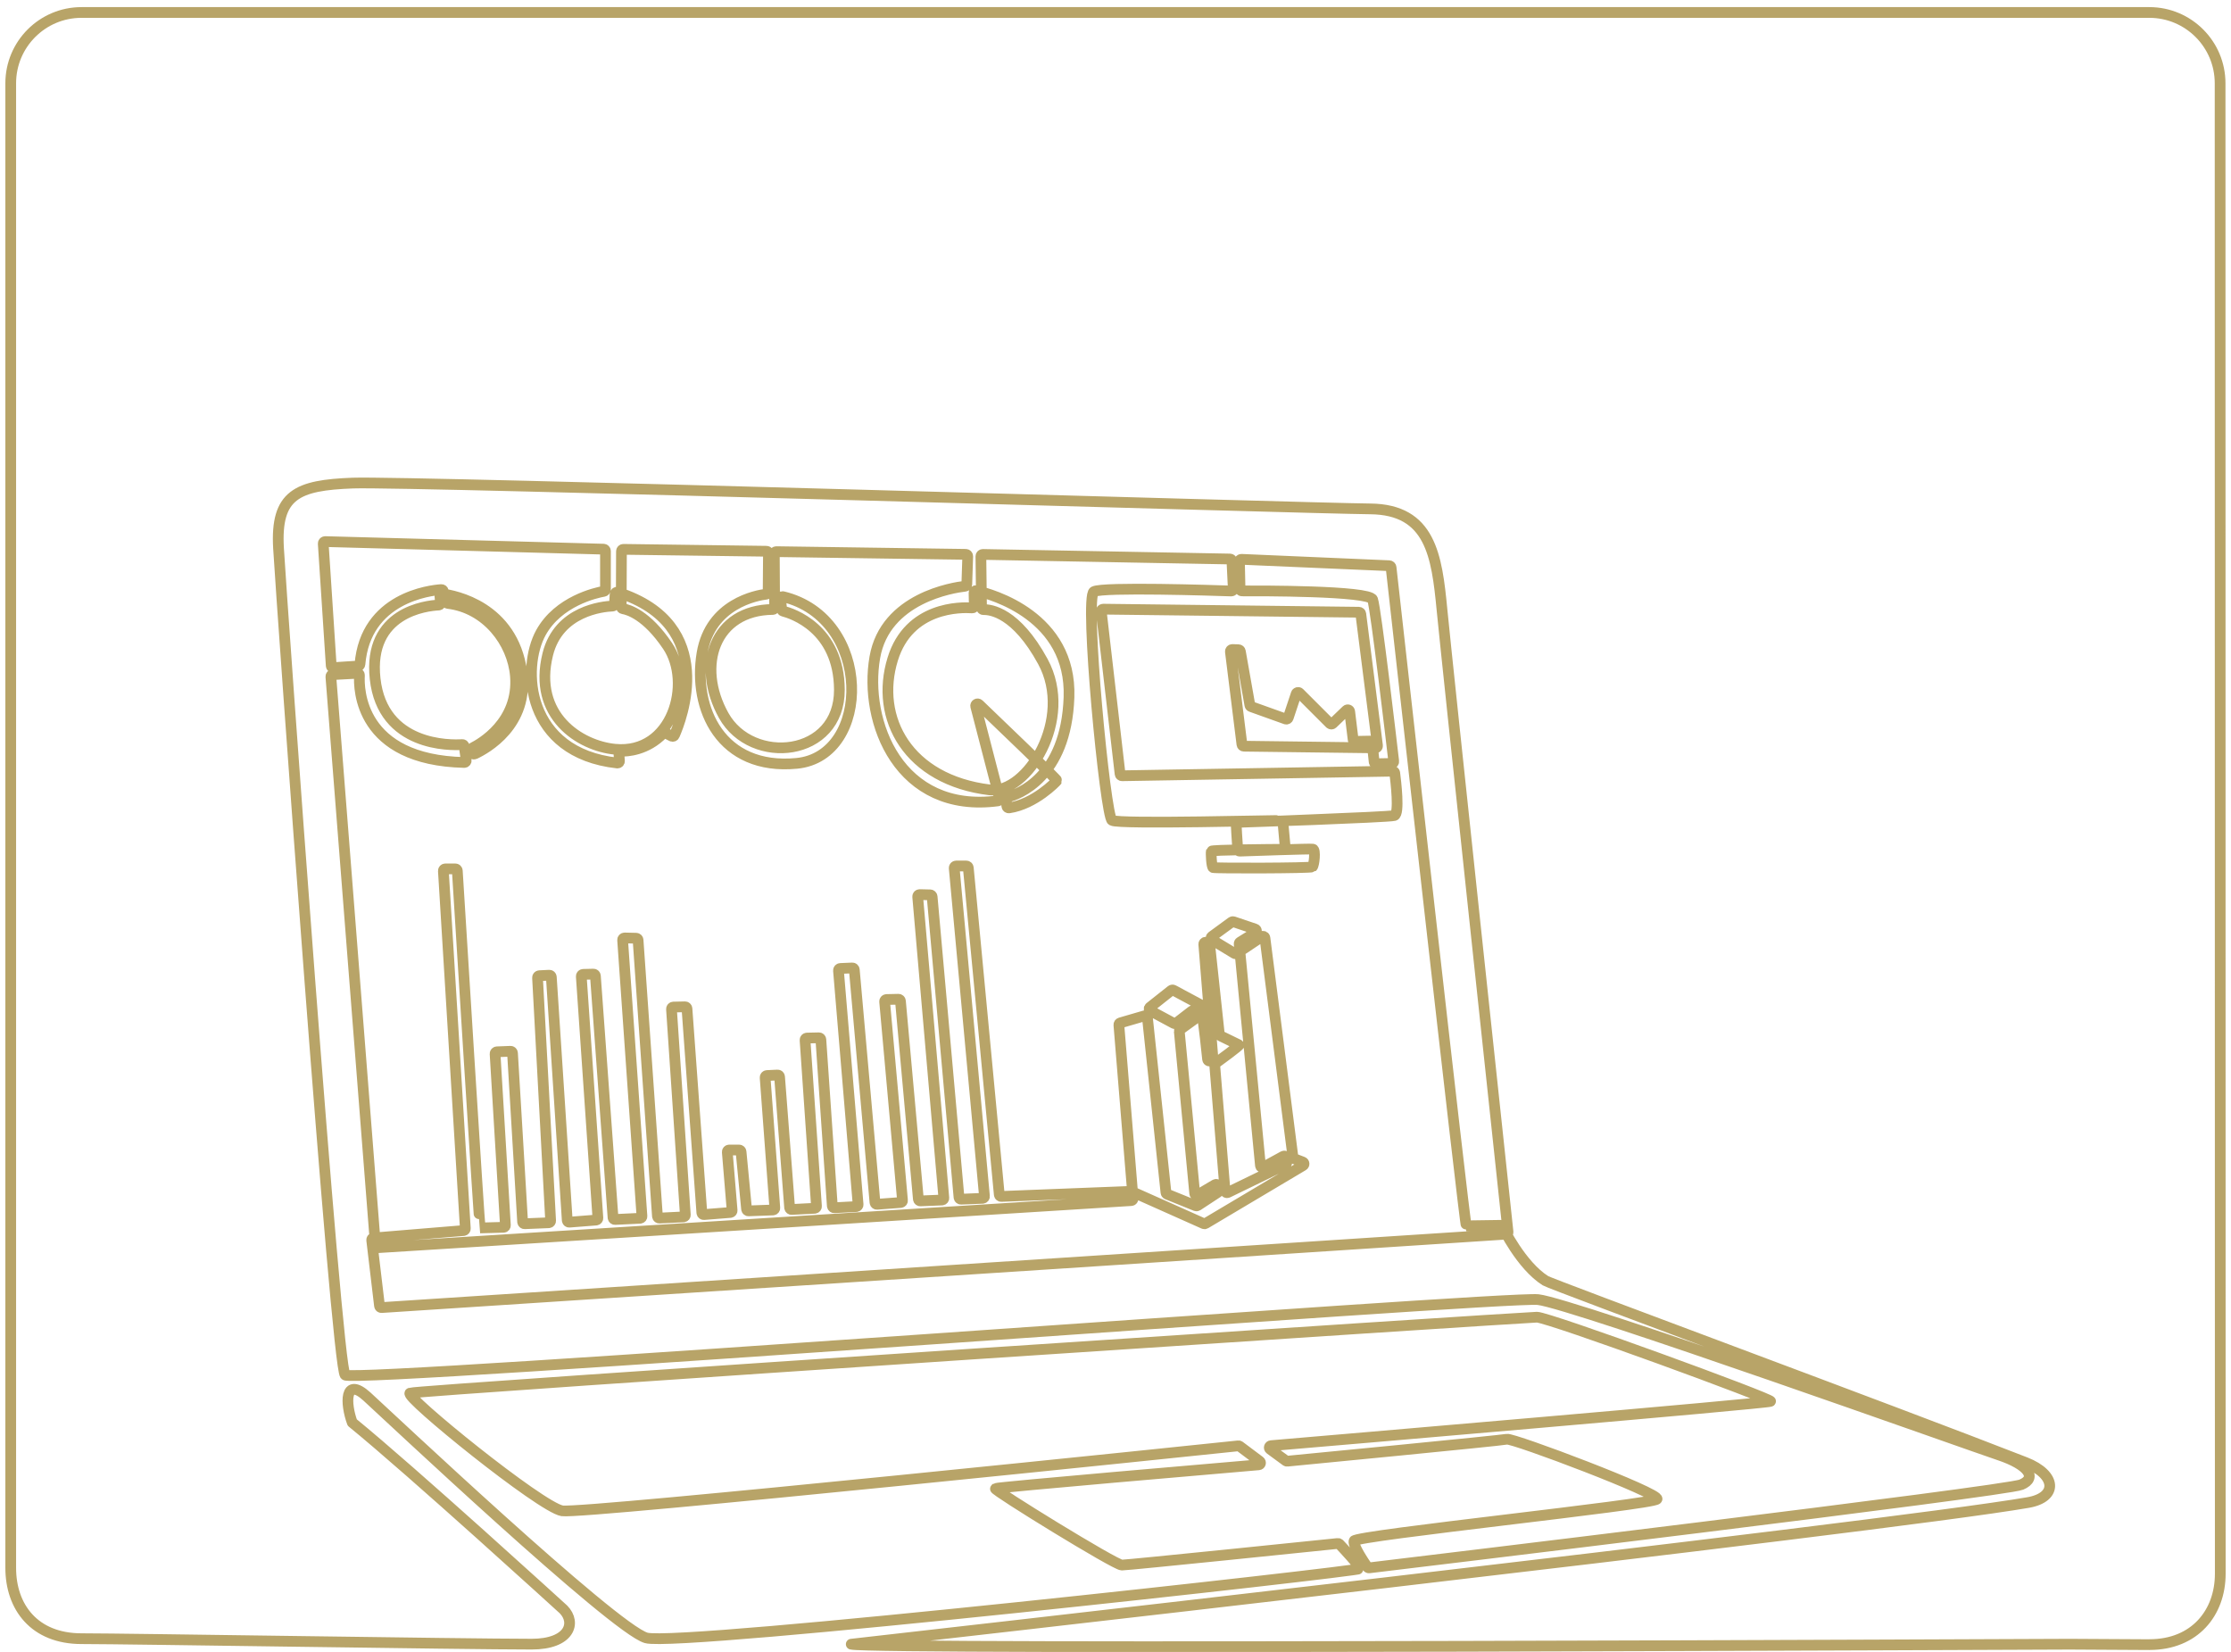 <?xml version="1.0" encoding="UTF-8"?>
<svg id="Calque_1" xmlns="http://www.w3.org/2000/svg" version="1.1" viewBox="0 0 312 231">
  <!-- Generator: Adobe Illustrator 30.0.0, SVG Export Plug-In . SVG Version: 2.1.1 Build 123)  -->
  <path d="M300.597,229.97c6.325,0,9.903-4.442,9.903-9.911l-.024-208.412c0-5.469-4.434-9.903-9.903-9.903H11.403C5.934,1.744,1.5,6.177,1.5,11.647v207.592c0,5.469,3.291,9.903,9.903,9.903s53.452.765,62.933.765c5.319,0,6.307-2.963,4.47-4.85,0,0-21.269-19.403-29.544-26.139-.948-2.56-1.135-6.526,2.054-3.635,2.465,2.234,34.506,32.449,39.056,33.749,4.55,1.3,99.734-9.316,99.806-9.677.065-.323-2.362-2.906-2.869-3.442-.058-.061-.141-.092-.225-.083-2.135.22-29.297,3.019-30.199,3.019-.939,0-17.982-10.506-17.694-10.705.265-.183,31.695-2.876,36.844-3.317.249-.021.339-.339.139-.489l-2.811-2.108c-.055-.041-.123-.06-.191-.053-3.481.363-91.622,9.56-94.549,9.088-2.985-.481-22.243-16.081-21.28-16.466.963-.385,155.955-10.614,157.591-10.614s33.065,11.481,32.68,11.77c-.362.272-62.446,5.566-69.86,6.197-.25.021-.339.342-.137.49l2.22,1.628c.054.04.12.058.187.051,1.915-.185,29.873-2.885,30.71-3.071.867-.193,21.569,7.607,20.991,8.377-.578.77-42.176,5.071-42.368,5.842-.168.673,1.451,3.06,1.864,3.653.058.083.154.127.255.115,4.186-.503,88.934-10.693,91.188-11.632,2.311-.963.963-2.792-3.081-4.141-4.044-1.348-59.725-21.232-64.491-21.738-4.766-.505-165.597,11.699-166.825,10.544-1.228-1.155-8.883-108.111-9.316-115.622-.433-7.511,2.6-8.811,10.399-9.1,7.8-.289,133.821,3.539,142.27,3.611,8.45.072,9.316,6.572,10.038,14.083.697,7.25,8.685,81.869,9.238,87.031.017.154-.099.289-.253.3l-157.281,10.268c-.144.009-.271-.096-.288-.239l-1.092-9.189c-.018-.153.094-.29.248-.303l12.597-1.038c.147-.012.258-.14.249-.288l-3.071-49.998c-.01-.157.115-.289.272-.289h1.405c.144,0,.263.112.272.255.239,3.849,3.102,49.953,3.194,49.953.079,0,2.441-.066,3.266-.088.154-.004.273-.135.264-.288l-1.443-23.965c-.009-.152.108-.282.261-.288l1.896-.075c.148-.006.273.108.282.256l1.413,23.605c.009.148.135.262.283.256l3.374-.138c.151-.006.269-.135.261-.286l-1.832-33.973c-.008-.15.108-.279.258-.286l1.386-.069c.148-.007.275.106.285.254l2.227,34.026c.01.151.142.265.293.253l3.742-.294c.149-.012.26-.141.25-.29l-2.321-33.776c-.011-.155.11-.287.265-.291l1.431-.035c.145-.004.267.107.278.252l2.465,33.805c.011.147.137.259.284.252l3.502-.167c.152-.007.269-.139.258-.291l-2.704-38.616c-.011-.16.117-.294.277-.291l1.62.036c.141.003.256.113.265.253l2.708,38.629c.01.148.137.26.285.253l3.357-.166c.152-.007.268-.138.258-.29l-1.936-28.761c-.01-.155.11-.287.265-.29l1.624-.036c.145-.003.267.108.277.252l2.08,28.549c.011.15.142.263.293.251l3.692-.294c.15-.012.262-.143.249-.294l-.675-8.148c-.013-.159.112-.294.271-.294h1.383c.14,0,.257.106.271.246l.77,8.021c.014.143.137.251.281.246l3.409-.125c.154-.006.273-.138.261-.292l-1.355-18.217c-.011-.153.105-.285.258-.292l1.479-.07c.147-.007.273.104.284.251l1.404,18.297c.011.147.138.258.285.251l3.214-.165c.152-.008.268-.139.257-.29l-1.598-23.223c-.011-.155.11-.287.265-.291l1.67-.036c.145-.003.267.108.277.253l1.601,23.258c.01.148.138.261.286.253l3.063-.163c.153-.008.269-.141.257-.294l-2.745-32.707c-.013-.154.105-.288.259-.294l1.672-.073c.145-.006.27.103.283.248l2.89,32.55c.013.148.143.258.291.247l3.309-.248c.151-.011.264-.144.251-.296l-2.501-27.793c-.014-.157.107-.293.265-.296l1.67-.036c.143-.003.264.105.277.247l2.506,27.703c.013.144.137.253.282.247l3.02-.122c.155-.006.273-.141.26-.295l-3.656-42.119c-.014-.162.115-.299.278-.295l1.476.035c.138.003.252.11.264.248l3.759,42.061c.013.144.137.253.282.248l3.018-.122c.156-.006.274-.142.26-.297l-4.231-45.878c-.015-.159.111-.297.271-.297h1.428c.14,0,.258.107.271.246l4.334,45.717c.014.144.137.252.281.246l18.119-.71c.042-.002.083.006.121.023l10.068,4.491c.081.036.174.03.25-.015l13.648-8.115c.195-.116.171-.406-.041-.488l-1.203-.463c-.093-.036-.16-.12-.172-.219l-3.92-30.65c-.026-.2-.253-.304-.421-.192l-3.535,2.357c-.088.059-.202.061-.292.006l-3.162-1.914c-.166-.101-.176-.338-.02-.452l2.782-2.035c.071-.052.164-.067.248-.038l3.027,1.022c.218.074.252.367.056.489l-2.159,1.34c-.088.054-.137.154-.127.257l2.978,31.005c.019.195.23.306.402.212l2.798-1.533c.169-.093.379.015.401.207l.076.659c.013.115-.047.225-.151.276l-8.087,3.931c-.172.084-.374-.032-.39-.222l-1.447-17.602c-.008-.095.034-.186.111-.242.626-.455,3.424-2.498,3.295-2.572-.124-.071-2.073-1.011-2.609-1.27-.085-.041-.141-.122-.151-.216l-1.355-12.62c-.014-.132-.122-.235-.255-.242l-.277-.016c-.165-.01-.3.129-.287.293l1.266,15.789c.006.07-.016.138-.059.193l-.194.24c-.152.188-.456.099-.482-.142l-.315-2.912-.56-4.53c-.011-.088-.064-.165-.141-.206l-3.763-2.016c-.096-.051-.212-.041-.297.026l-3.002,2.377c-.153.121-.132.36.04.453l3.332,1.791c.095.051.21.041.295-.024l2.203-1.701c.172-.133.422-.021.438.196l.049.691c.007.094-.036.185-.112.24l-2.014,1.457c-.078.057-.12.15-.111.246l2.159,22.673c.019.198.238.31.409.208l2.45-1.448c.169-.1.385.007.408.202l.075.623c.012.102-.035.203-.121.26l-2.821,1.851c-.075.049-.169.058-.251.025l-4.002-1.619c-.093-.038-.158-.124-.169-.224l-2.596-24.502c-.018-.169-.184-.28-.346-.233l-3.447,1.003c-.124.036-.206.154-.195.283l1.982,24.273c.012.152-.102.284-.254.294l-105.401,6.586c-.148.009-.277-.102-.288-.25l-6.24-79.594c-.012-.152.104-.285.257-.293l3.454-.185c.162-.009.296.124.286.287-.112,1.878-.015,11.849,14.654,12.185.168.004.299-.145.276-.311l-.28-1.958c-.02-.14-.144-.242-.285-.233-1.663.106-11.119.288-12.172-9.192-1.041-9.366,7.233-10.238,8.887-10.319.155-.008.272-.142.258-.296l-.088-.971c-.016-.173.132-.317.304-.295,1.753.222,9.863,1.742,11.157,10.91,1.046,7.416-5.049,10.751-6.587,11.468-.169.079-.365-.034-.385-.219l-.038-.37c-.012-.112.047-.221.148-.271,1.036-.515,6.488-3.545,5.963-10.03-.381-4.697-4.056-9.519-9.444-10.155-.111-.013-.204-.091-.232-.199l-.409-1.534c-.034-.126-.15-.21-.28-.201-1.544.104-10.598,1.114-11.378,10.441-.011.135-.118.242-.253.251l-3.474.224c-.15.01-.279-.104-.289-.254l-1.118-17.084c-.011-.16.119-.294.279-.29l38.925,1.06c.147.004.265.125.265.272v5.354c0,.131-.093.244-.223.267-1.14.206-6.366,1.37-8.805,5.781-2.724,4.926-2.16,16.812,10.685,18.23.169.019.313-.122.3-.292l-.081-1.066c-.012-.16.116-.296.277-.292.893.022,3.612-.126,5.915-2.502.084-.086.213-.11.321-.055l.883.452c.139.071.309.012.372-.131.906-2.036,6.262-15.465-7.942-19.987-.168-.053-.342.067-.353.243l-.091,1.428c-.009.139-.121.249-.26.255-1.314.053-7.543.63-9.064,6.735-2.151,8.634,4.542,12.823,9.405,13.288,8.056.77,10.849-9.244,7.35-14.444-2.924-4.345-5.489-5.082-6.253-5.206-.133-.022-.23-.135-.23-.27l.03-7.762c.001-.151.124-.273.276-.271l20.013.266c.15.002.27.124.268.274l-.044,5.456c-.001.137-.102.251-.238.268-1.327.161-7.842,1.303-9.008,8.257-1.3,7.752,2.648,16.418,13.24,15.407,10.487-1.001,10.638-20.315-1.93-23.314-.185-.044-.358.107-.336.296l.174,1.5c.013.112.092.204.201.232,1.183.303,7.817,2.388,7.861,10.983.048,9.437-12.229,10.688-16.177,3.611-3.904-6.999-1.263-14.752,6.852-14.829.151-.001.273-.122.272-.273l-.045-7.537c-.001-.152.123-.276.276-.274l26.503.377c.152.002.273.129.268.281l-.128,3.915c-.004.135-.107.246-.241.261-1.619.184-11.168,1.62-12.622,9.943-1.577,9.034,3.394,21.911,17.222,20.071.161-.021.267-.181.226-.338l-3.342-12.885c-.069-.265.253-.455.451-.265,2.51,2.401,10.994,10.531,10.912,10.654-.094.141-3.112,3.298-6.696,3.816-.154.022-.297-.088-.312-.243l-.095-.976c-.013-.133.072-.256.201-.289,1.335-.345,8.195-2.663,8.586-13.959.393-11.346-10.843-14.425-12.95-14.902-.172-.039-.335.094-.331.271l.036,1.858c.003.16-.132.288-.292.277-1.563-.112-8.84-.223-11.113,7.153-2.552,8.281,2.152,16.907,13.577,18.295,5.152.626,11.819-9.87,7.414-17.958-3.736-6.861-7.3-7.279-8.296-7.247-.151.005-.276-.117-.278-.268l-.089-7.177c-.002-.153.123-.278.277-.275l34.563.64c.143.003.26.116.267.259l.19,3.928c.008.159-.121.29-.28.285-2.344-.08-17.936-.585-19.205.082-1.372.722,1.589,31.415,2.528,31.993.939.578,23.88-.048,23.88.024,0,.06.25,2.807.334,3.725.015.159-.11.296-.269.297-1.684.01-9.991.069-10.056.263-.072.217.024,2.167.241,2.287s13.649.096,13.89-.096c.241-.193.481-2.407.072-2.479-.37-.065-8.649.224-10.234.28-.146.005-.27-.106-.28-.252-.063-.884-.259-3.715-.198-3.735.072-.024,21.232-.746,22.099-.987.762-.212.202-4.854.056-5.971-.018-.137-.136-.238-.274-.236l-37.86.642c-.14.002-.259-.102-.275-.241l-2.632-22.751c-.019-.163.11-.305.273-.303l35.756.427c.136.002.249.103.267.238l2.338,18.424c.021.164-.108.308-.273.306l-18.42-.234c-.136-.002-.25-.103-.267-.238l-1.616-12.977c-.021-.166.112-.311.279-.305l.857.03c.128.004.236.098.259.225l1.33,7.524c.017.096.084.176.176.209l4.837,1.731c.144.051.301-.025.35-.17l1.121-3.363c.064-.192.307-.249.45-.106l4.267,4.267c.105.105.274.106.381.004l1.919-1.845c.162-.155.431-.059.459.163l.482,3.935c.017.138.136.241.275.239l2.105-.039c.141-.003.261.103.276.243l.284,2.682c.015.14.134.246.275.243l2.195-.038c.161-.003.284-.143.266-.303-.303-2.598-2.502-21.365-2.95-22.62-.447-1.251-16.029-1.217-18.269-1.205-.148.001-.27-.118-.273-.266l-.084-3.872c-.003-.157.127-.284.284-.278l20.661.892c.134.006.244.107.259.24.567,5.069,10.308,92.065,10.518,92.065.187,0,3.834-.054,4.815-.069.138-.002.254.1.273.236,0,0,2.579,5.367,5.992,7.516.799.503,48.962,18.301,67.13,25.411,4.362,1.707,4.538,4.878.35,5.603-20.081,3.476-164.572,19.808-164.572,19.808,2.802.787,167.041,0,170.423,0,2.065,0,8.765.063,11.132.063Z" style="fill: none; stroke: #b8a468; stroke-linecap: round; stroke-linejoin: round; stroke-width: 1.5px;"/>
</svg>